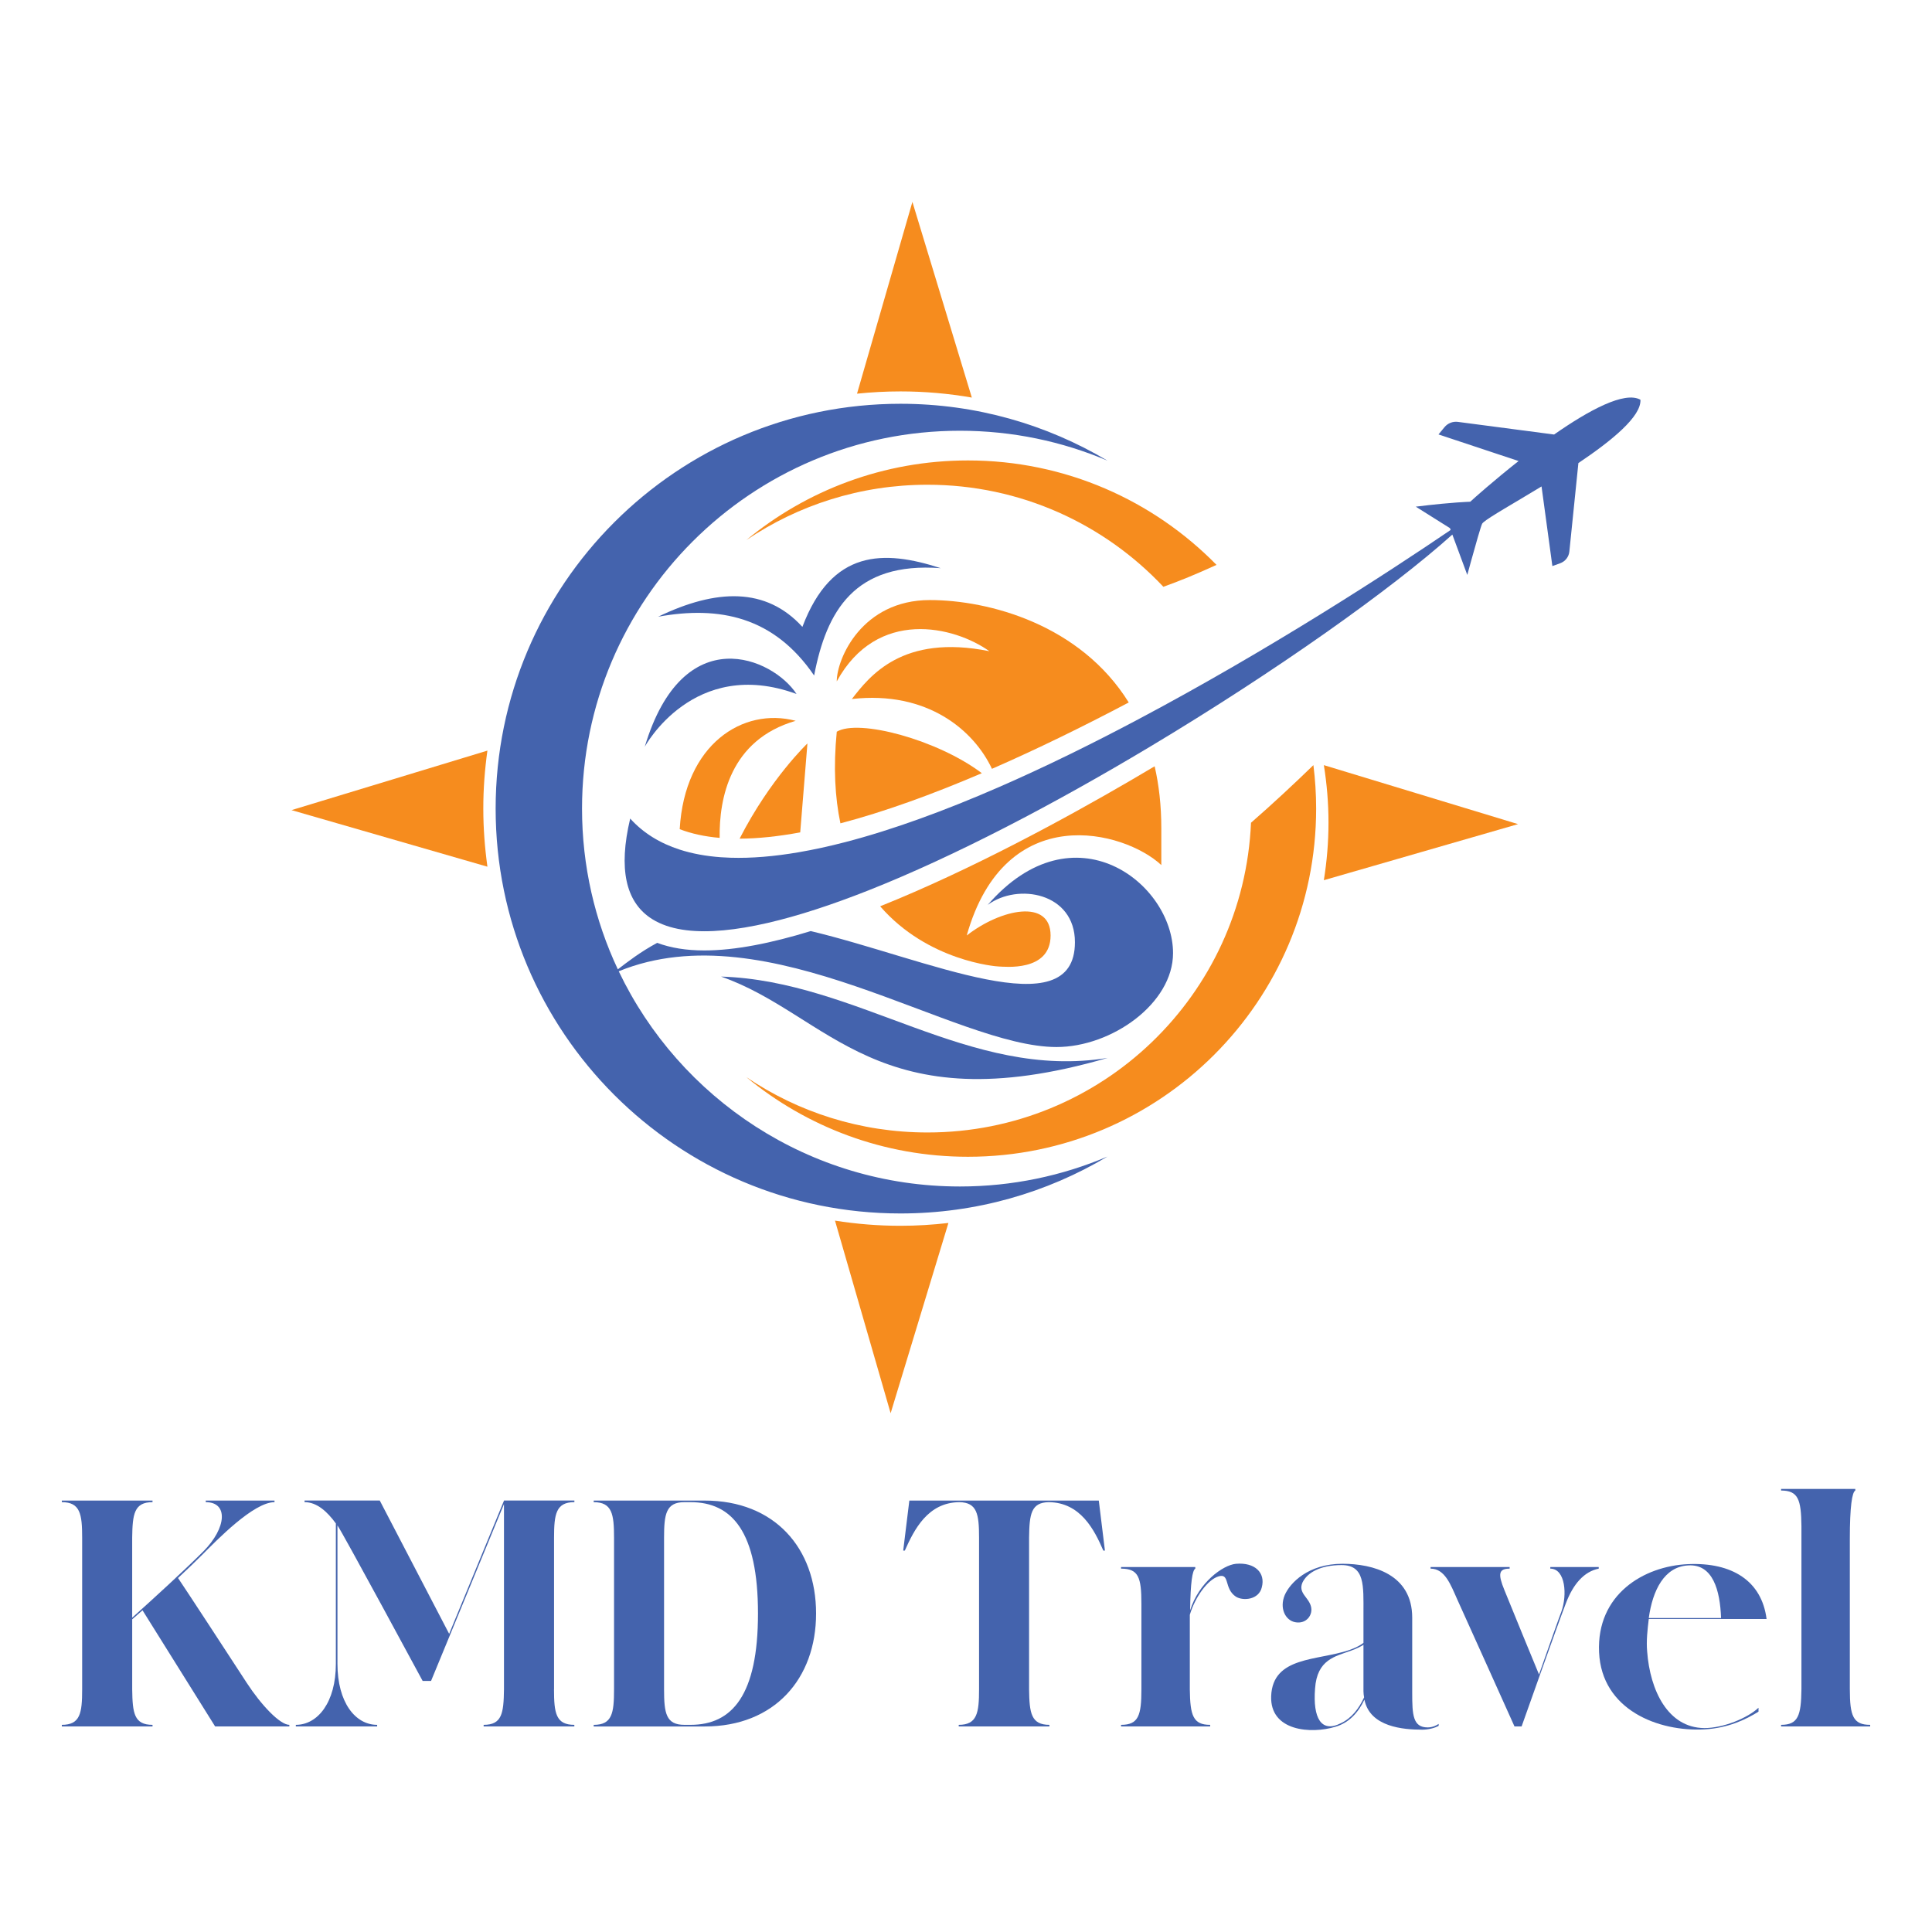 <?xml version="1.0" encoding="utf-8"?>
<!-- Generator: Adobe Illustrator 24.0.1, SVG Export Plug-In . SVG Version: 6.00 Build 0)  -->
<svg version="1.1" id="Layer_1" xmlns="http://www.w3.org/2000/svg" xmlns:xlink="http://www.w3.org/1999/xlink" x="0px" y="0px"
	 viewBox="0 0 1200 1200" style="enable-background:new 0 0 1200 1200;" xml:space="preserve">
<style type="text/css">
	.st0{fill:#FFFFFF;}
	.st1{fill:#F68C1E;}
	.st2{fill:#4463AD;}
</style>
<g>
	<g>
		<g>
			<path class="st1" d="M722.59,364.47c10.04-3.58,21.04-8.11,33.01-13.61c-39.25-40.02-93.9-64.87-154.38-64.87
				c-52.31,0-100.28,18.57-137.67,49.47c32.11-21.7,70.84-34.38,112.53-34.38C633.85,301.07,685.9,325.46,722.59,364.47z"/>
			<path class="st1" d="M777.02,511.02c-4.6,107.01-92.79,192.38-200.94,192.38c-41.69,0-80.42-12.67-112.53-34.39
				c37.39,30.91,85.36,49.48,137.67,49.48c119.44,0,216.26-96.82,216.26-216.25c0-9.15-0.59-18.15-1.7-27
				C803.45,487.2,790.27,499.47,777.02,511.02z"/>
			<path class="st1" d="M603.62,246.94L566.71,125.4l-34.4,119.12c8.88-0.92,17.88-1.41,27-1.41
				C574.23,243.11,589.05,244.41,603.62,246.94z"/>
			<path class="st1" d="M302.74,466.22l-121.67,36.96l121.68,35.14c-1.64-11.8-2.56-23.83-2.56-36.08
				C300.18,490.01,301.1,478.01,302.74,466.22z"/>
			<path class="st1" d="M518.63,758.15l34.56,119.62l35.89-118.16c-9.85,1.14-19.78,1.75-29.76,1.75
				C545.48,761.37,531.9,760.24,518.63,758.15z"/>
			<path class="st1" d="M942.89,511.88l-120.62-36.64c1.87,11.63,2.88,23.55,2.88,35.7c0,12.17-1.01,24.12-2.89,35.77L942.89,511.88
				z"/>
			<path class="st1" d="M494.22,447.71c-32.75-8.62-69.03,14.53-72.04,67.31c7.25,2.79,15.53,4.59,24.81,5.4
				C446.64,496.16,453.31,459.54,494.22,447.71z"/>
			<path class="st1" d="M501.51,461.77c0,0-23.07,21.85-42.13,59.14c11.58-0.05,24.21-1.42,37.65-3.9L501.51,461.77z"/>
			<path class="st1" d="M721.31,537.3v-22.92c0-14.07-1.47-26.84-4.14-38.43c-5.11,3.05-10.23,6.07-15.35,9.05
				c-39.54,23.03-98.48,55.19-155.14,77.91c29.56,34.08,72.08,37.41,73.83,37.41c2.86,0,32.03,3.65,32.03-19.27
				c0-22.92-30.73-16.67-52.09,0C624.43,496.15,698.39,515.94,721.31,537.3z"/>
			<path class="st1" d="M522,511.39c27.24-7.15,56.99-17.94,87.83-31.15c-27.46-20.75-76.48-33.93-90.1-25.76
				C517.55,476.64,518.64,495.43,522,511.39z"/>
			<path class="st1" d="M529.11,434.17c46.93-5.31,75.79,19.48,87.01,43.36c27.87-12.17,56.54-26.21,84.96-41.21
				c-30.1-48.5-87.04-63.61-123.54-63.61c-42.19,0-57.82,36.46-57.82,50.52c25.08-45.77,72.92-34.38,94.8-18.75
				C560.36,393.54,540.05,420.1,529.11,434.17z"/>
		</g>
		<g>
			<path class="st2" d="M384.31,603.28c92.91-38,208.49,47.05,271.89,47.05c34.38,0,72.4-27.08,72.4-58.34
				c0-43.23-61.46-91.67-115.11-29.95c18.75-13.81,54.17-7.56,54.17,23.18c0,53.6-92.47,10.14-164.1-6.91
				c-24.26,7.44-46.94,12.03-66.05,12.03c-11.25,0-21.03-1.59-29.31-4.72c-10.43,5.61-18.46,11.86-24.45,16.45
				c-14.26-30.29-22.24-64.13-22.24-99.83c0-129.63,105.08-234.7,234.69-234.7c32.54,0,63.54,6.63,91.7,18.6
				c-37.63-22.42-81.59-35.35-128.58-35.35c-138.89,0-251.47,112.58-251.47,251.46c0,138.86,112.58,251.45,251.47,251.45
				c46.99,0,90.95-12.92,128.58-35.36c-28.17,11.97-59.16,18.61-91.7,18.61C502.75,736.94,422.07,682.32,384.31,603.28z"/>
			<path class="st2" d="M447.86,606.57c67.19,23.44,96.88,92.19,240.12,50.52C602.03,671.16,532.76,609.18,447.86,606.57z"/>
			<path class="st2" d="M494.74,431.04c-14.58-22.35-70.32-46.88-94.28,32.81C400.46,463.86,430.67,407.6,494.74,431.04z"/>
			<path class="st2" d="M505.67,419.58c7.67-40.04,25.07-70.73,78.65-66.67c-35.46-11.53-67.68-11.8-85.94,36.46
				c-22.52-24.7-53.36-23.8-89.59-6.32C446.69,376.2,480.61,382.86,505.67,419.58z"/>
			<path class="st2" d="M620.2,488.99c-0.15,0.06-0.3,0.13-0.44,0.19c-32.75,14.25-64.95,26.13-94.77,33.88
				c-9.95,2.58-19.62,4.7-28.97,6.3c-15.06,2.58-29.25,3.8-42.3,3.39c-2.02-0.06-4.02-0.16-5.98-0.3
				c-9.22-0.67-17.81-2.23-25.65-4.77c-12.13-3.93-22.49-10.21-30.66-19.26c-7.55,31.7-2.38,51.27,12.07,61.4
				c1.2,0.84,2.46,1.61,3.78,2.32c5.38,2.89,11.76,4.75,19.05,5.64c13.88,1.7,31.01-0.05,50.45-4.52
				c18.88-4.35,39.95-11.27,62.4-20.14c54.12-21.39,116.22-54.07,174.7-89.08c78.64-47.07,150.75-98.33,188.2-132.01l4.44,11.99
				l4.84,13.08c0,0,3.81-14.08,6.58-23.55c1.25-4.26,2.28-7.59,2.66-8.28c0.12-0.22,0.42-0.52,0.79-0.86
				c3.65-3.26,18.77-11.74,36.09-22.27l6.73,49.45l4.85-1.74c3.14-1.13,5.36-3.96,5.7-7.28l5.61-54.95
				c20.9-14.02,39.11-28.97,38.54-39.34c-9.86-5.51-32.06,6.55-53.63,21.61l-59.75-7.85c-3.15-0.41-6.29,0.82-8.31,3.27l-3.74,4.53
				l49.74,16.52c-15.43,12.18-27.59,23.02-30.02,25.27c-0.85,0.03-1.73,0.07-2.61,0.12c-1.88,0.1-3.82,0.22-5.76,0.36
				c-12.65,0.92-25.47,2.59-25.47,2.59l11.33,7.12l9.93,6.24l0.41,1.11c-37.62,25.6-112.34,74.29-194.12,117.66
				C678.44,461.93,649.12,476.39,620.2,488.99z"/>
		</g>
	</g>
	<g>
		<g>
			<g>
				<path class="st2" d="M179.72,1071.33v1h-46.1l-45.1-72.16c-2.2,2.01-4.41,3.81-6.41,5.61v43.5c0.2,14.83,1.2,22.05,12.63,22.05
					v1H38.4v-1c11.43,0,12.63-7.22,12.63-22.05v-94.21c0-14.63-1.2-22.05-12.63-22.05v-1h56.33v1c-11.43,0-12.43,7.42-12.63,22.05
					v49.71c13.23-11.83,32.88-29.87,44.3-41.29c14.43-14.63,15.43-30.47,1.4-30.47v-1h42.7v1c-13.03,0-35.88,23.65-45.1,32.88
					c-4.01,4.01-9.22,9.02-14.83,14.23c3.61,5.21,35.68,54.32,42.7,65.15C162.28,1059.1,173.91,1071.33,179.72,1071.33z"/>
				<path class="st2" d="M344.1,1049.28c0,14.83,1.2,22.05,12.63,22.05v1H300.4v-1c11.43,0,12.43-7.22,12.63-22.05V934.22
					l-45.3,109.85h-5.21c0,0-49.31-91.41-52.92-96.62v85.99c0,23.85,11.02,37.89,24.66,37.89v1h-50.51v-1
					c13.63,0,24.86-14.03,24.86-37.89v-87.2c-5.41-7.42-11.83-13.23-19.44-13.23v-1h46.71l43.1,82.79l34.08-82.79h43.7v1
					c-11.43,0-12.63,7.42-12.63,22.05V1049.28z"/>
				<path class="st2" d="M506.88,1002.18c0,40.49-25.86,70.16-69.16,70.16h-68.96v-1c11.43,0,12.63-7.22,12.63-22.05v-94.21
					c0-14.63-1.2-22.05-12.63-22.05v-1h68.96C481.02,932.02,506.88,961.48,506.88,1002.18z M470.8,1002.18
					c0-50.72-16.04-69.16-41.9-69.16h-3.81c-11.43,0-12.63,7.42-12.63,22.05v94.21c0,14.83,1.2,22.05,12.63,22.05
					c1.2,0,2.41,0,3.81,0C454.76,1071.33,470.8,1052.89,470.8,1002.18z"/>
				<path class="st2" d="M686.29,963.09h-1c-5.61-13.03-14.23-29.87-33.88-30.07c-11.02,0.2-12.03,7.42-12.23,22.05v94.21
					c0.2,14.63,1.2,22.05,12.63,22.05v1h-56.33v-1c11.43,0,12.63-7.42,12.63-22.05v-94.21c0-14.63-1.2-21.85-12.23-22.05
					c-19.64,0.2-28.06,17.04-33.88,30.07h-1l3.81-31.07h117.67L686.29,963.09z"/>
				<path class="st2" d="M783.72,985.94c-1.8,7.62-11.43,8.62-16.04,5.81c-7.62-5.01-3.61-14.83-10.82-12.63
					c-6.82,2.01-14.63,13.03-17.84,23.85c0,0.2,0,46.31,0,46.31c0.2,16.24,2,22.05,12.63,22.05v1h-55.33v-1
					c10.82,0,12.63-5.81,12.63-22.05v-53.12c0-16.44-1.8-21.85-12.63-21.85v-1h46.1v1c-1.8,1-3.01,8.62-3.21,25.86
					c5.41-17.24,20.25-28.06,28.46-28.87C779.51,970.3,786.13,976.92,783.72,985.94z"/>
				<path class="st2" d="M893.57,1070.73v1.2c-2.41,1.4-6.41,2.4-10.22,2.4c-11.63,0-32.47-1.6-35.88-18.64
					c-3.81,8.02-9.62,14.43-18.04,16.84c-15.03,4.61-40.69,2.81-39.89-19.04c1-24.86,28.66-21.85,48.71-28.67
					c3.81-1.4,6.61-2.81,8.62-4.41c0-6.62,0-13.23,0-18.44c0-17.04,1-29.87-13.63-29.87c-13.03,0-21.25,4.61-24.25,10.82
					c-2.81,6.42,3.61,9.02,5.21,14.63c1.6,5.41-2.81,11.42-9.82,10.02c-6.01-1.2-9.82-8.62-6.41-16.84
					c3.21-7.42,14.43-19.44,35.88-19.44c18.84,0,43.3,6.42,43.3,33.48c0,20.05,0,46.71,0,46.71c0,13.63,0.4,21.45,9.62,21.45
					C889.77,1072.94,892.57,1071.53,893.57,1070.73z M847.27,1054.29c-0.2-1.2-0.4-2.41-0.4-3.81c0,0,0-14.43,0-28.87
					c-1.8,1.2-4.41,2.41-7.62,3.61c-9.82,3.61-21.25,5.41-22.45,23.65c-1.4,18.24,3.81,27.66,16.04,21.45
					C839.65,1067.12,844.06,1061.11,847.27,1054.29z"/>
				<path class="st2" d="M993,973.31v1c-9.02,1.81-15.84,9.42-20.45,21.65c-4.81,12.43-27.46,76.37-27.46,76.37h-4.41
					c0,0-31.27-69.56-35.68-79.18c-4.01-9.02-7.62-18.84-16.44-18.84v-1h49.11v1c-6.82,0-7.42,3.21-3.21,13.43
					c3.81,9.42,19.24,47.11,21.45,52.32c6.21-17.64,12.83-36.48,13.83-38.89c3.81-10.42,2.61-26.86-6.82-26.86v-1H993z"/>
				<path class="st2" d="M1024.08,1005.58c-0.8,6.62-1.6,13.63-1,20.25c1.8,24.06,12.83,47.31,35.48,47.51
					c11.83,0,26.86-6.21,33.68-12.63v2.41c-7.62,4.81-18.84,10.22-33.48,11.02c-28.67,1.6-63.94-12.03-65.55-47.91
					c-1.6-35.88,27.66-53.52,55.33-54.72c27.26-1.2,45.7,10.42,48.71,34.08H1024.08z M1024.08,1004.98h44.9
					c-0.6-17.04-5.01-33.68-20.45-32.67C1033.7,973.11,1026.48,987.74,1024.08,1004.98z"/>
				<path class="st2" d="M1148.97,1049.28c0,16.44,2,22.05,12.63,22.05v1h-55.33v-1c10.62,0,12.43-5.81,12.63-22.05V947.65
					c-0.2-16.24-2-21.85-12.63-21.85v-1h46.1v1c-2,1-3.41,9.82-3.41,30.07V1049.28z"/>
			</g>
		</g>
	</g>
</g>
</svg>
